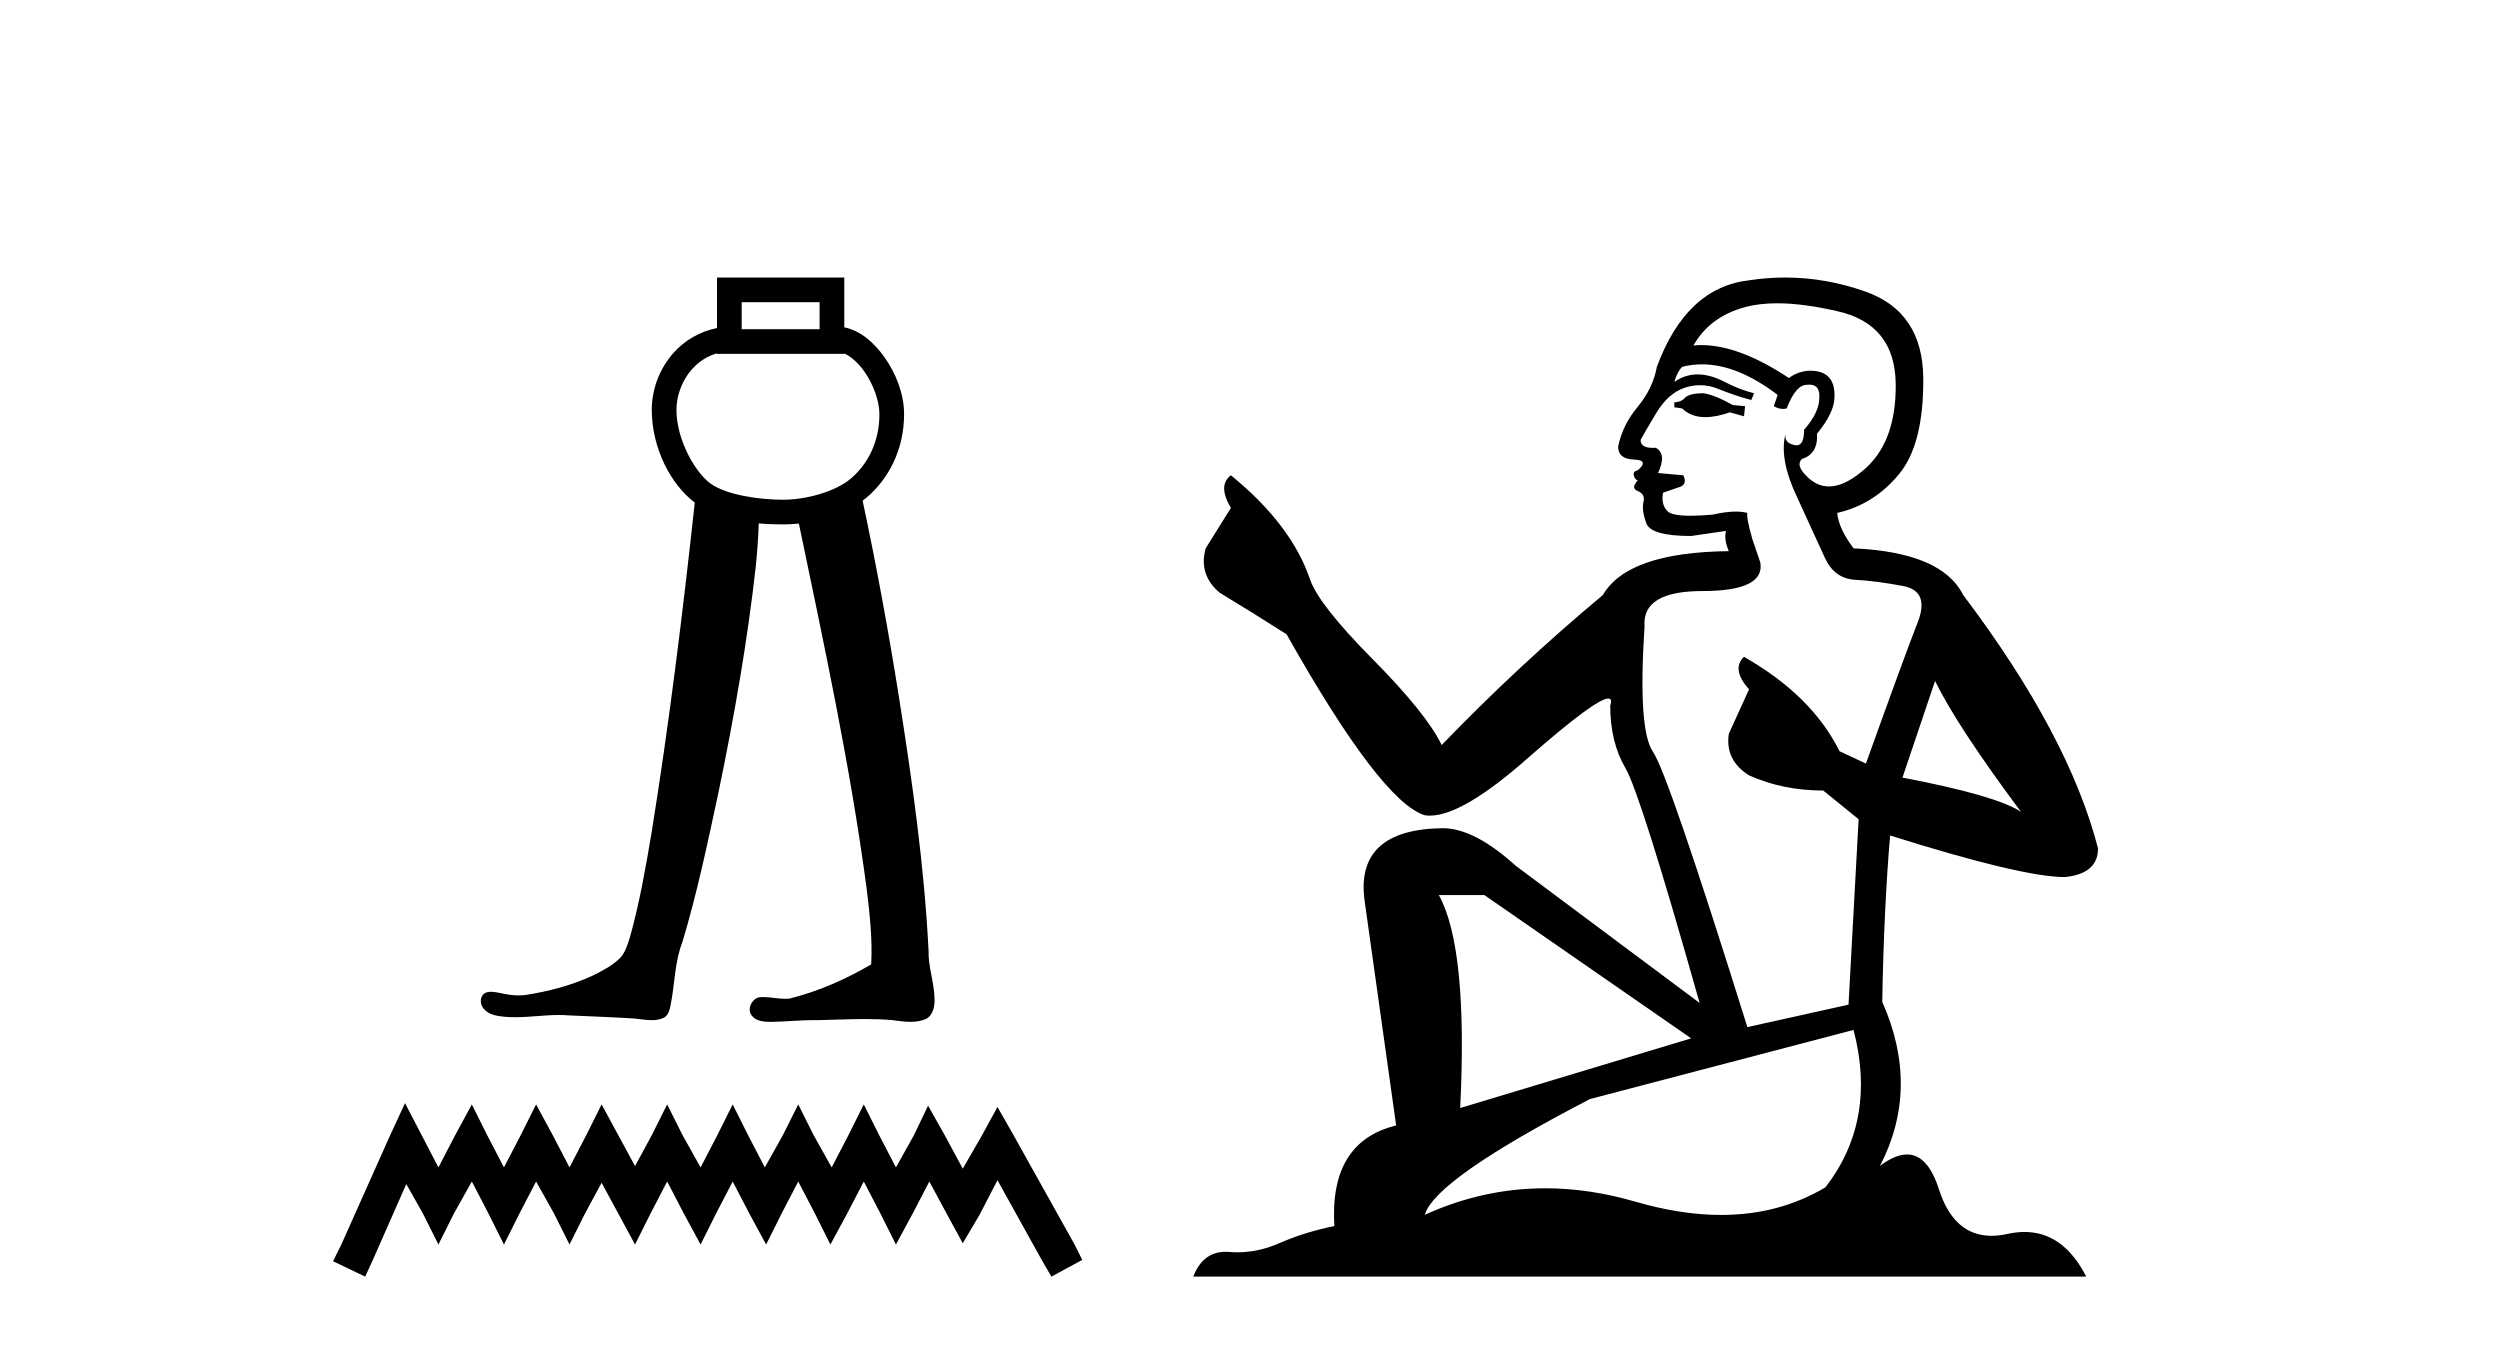 <?xml version='1.0' encoding='UTF-8' standalone='yes'?><svg xmlns='http://www.w3.org/2000/svg' xmlns:xlink='http://www.w3.org/1999/xlink' width='76.0' height='41.0' ><path d='M 24.916 9.187 L 24.916 10.007 L 22.547 10.007 L 22.547 9.187 ZM 21.797 10.741 L 21.797 10.757 L 25.666 10.757 L 25.666 10.744 C 25.866 10.838 26.085 11.025 26.271 11.286 C 26.547 11.673 26.731 12.192 26.734 12.574 C 26.741 13.459 26.353 14.139 25.856 14.556 C 25.385 14.952 24.498 15.192 23.804 15.192 C 23.091 15.192 22.087 15.049 21.605 14.704 C 21.127 14.361 20.567 13.362 20.564 12.467 C 20.562 12.035 20.731 11.567 21.035 11.226 C 21.234 11.003 21.485 10.83 21.796 10.741 C 21.797 10.741 21.797 10.741 21.797 10.741 C 21.797 10.741 21.797 10.741 21.797 10.741 ZM 21.797 8.437 L 21.797 8.812 L 21.797 9.972 C 21.256 10.081 20.803 10.36 20.476 10.726 C 20.04 11.214 19.812 11.848 19.814 12.469 C 19.818 13.616 20.383 14.721 21.121 15.279 C 20.757 18.63 20.345 21.977 19.809 25.306 C 19.63 26.37 19.444 27.436 19.155 28.475 C 19.086 28.695 19.02 28.929 18.868 29.105 C 18.628 29.352 18.313 29.513 18.008 29.663 C 17.37 29.958 16.68 30.137 15.986 30.246 C 15.913 30.255 15.84 30.26 15.767 30.26 C 15.57 30.26 15.373 30.228 15.181 30.183 C 15.099 30.169 15.011 30.15 14.924 30.15 C 14.854 30.15 14.785 30.163 14.724 30.2 C 14.58 30.307 14.589 30.533 14.701 30.66 C 14.854 30.856 15.122 30.889 15.353 30.911 C 15.456 30.919 15.559 30.923 15.662 30.923 C 16.105 30.923 16.548 30.856 16.991 30.856 C 17.093 30.856 17.195 30.86 17.297 30.868 C 17.965 30.899 18.635 30.921 19.302 30.964 C 19.467 30.981 19.641 31.013 19.811 31.013 C 19.942 31.013 20.07 30.994 20.191 30.935 C 20.359 30.829 20.373 30.607 20.409 30.43 C 20.517 29.835 20.521 29.216 20.742 28.647 C 21.2 27.129 21.523 25.574 21.855 24.025 C 22.321 21.771 22.722 19.501 22.976 17.214 C 23.018 16.781 23.054 16.347 23.065 15.912 C 23.326 15.935 23.577 15.942 23.804 15.942 C 23.96 15.942 24.122 15.934 24.286 15.917 C 25.052 19.599 25.849 23.28 26.346 27.01 C 26.437 27.775 26.527 28.548 26.484 29.319 C 25.711 29.769 24.882 30.137 24.013 30.354 C 23.964 30.361 23.915 30.363 23.866 30.363 C 23.647 30.363 23.427 30.311 23.208 30.311 C 23.16 30.311 23.112 30.313 23.065 30.319 C 22.847 30.382 22.707 30.671 22.847 30.865 C 22.977 31.045 23.218 31.065 23.426 31.065 C 23.436 31.065 23.446 31.065 23.457 31.065 C 23.89 31.058 24.322 31.011 24.756 31.011 C 24.796 31.011 24.837 31.011 24.878 31.012 C 25.349 31.003 25.821 30.979 26.292 30.979 C 26.575 30.979 26.857 30.987 27.139 31.013 C 27.316 31.036 27.5 31.064 27.682 31.064 C 27.849 31.064 28.013 31.04 28.167 30.969 C 28.372 30.844 28.422 30.579 28.409 30.355 C 28.401 29.861 28.214 29.388 28.228 28.893 C 28.097 26.31 27.731 23.747 27.329 21.195 C 27.011 19.195 26.646 17.202 26.224 15.221 C 26.263 15.192 26.301 15.162 26.338 15.131 C 26.998 14.577 27.492 13.678 27.484 12.569 C 27.48 11.975 27.242 11.355 26.881 10.85 C 26.575 10.421 26.164 10.051 25.666 9.951 L 25.666 8.812 L 25.666 8.437 Z' style='fill:#000000;stroke:none' /><path d='M 12.312 33.535 L 11.843 34.551 L 10.359 37.872 L 10.124 38.341 L 11.101 38.809 L 11.335 38.301 L 12.351 35.996 L 12.859 36.895 L 13.328 37.833 L 13.797 36.895 L 14.344 35.918 L 14.851 36.895 L 15.32 37.833 L 15.789 36.895 L 16.297 35.918 L 16.844 36.895 L 17.313 37.833 L 17.782 36.895 L 18.289 35.957 L 18.797 36.895 L 19.305 37.833 L 19.774 36.895 L 20.282 35.918 L 20.79 36.895 L 21.298 37.833 L 21.767 36.895 L 22.274 35.918 L 22.782 36.895 L 23.29 37.833 L 23.759 36.895 L 24.267 35.918 L 24.775 36.895 L 25.244 37.833 L 25.752 36.895 L 26.259 35.918 L 26.767 36.895 L 27.236 37.833 L 27.744 36.895 L 28.252 35.918 L 28.799 36.934 L 29.268 37.794 L 29.776 36.934 L 30.323 35.879 L 31.69 38.341 L 31.963 38.809 L 32.901 38.301 L 32.667 37.833 L 30.791 34.473 L 30.323 33.652 L 29.854 34.512 L 29.268 35.528 L 28.721 34.512 L 28.213 33.613 L 27.783 34.512 L 27.236 35.489 L 26.728 34.512 L 26.259 33.574 L 25.791 34.512 L 25.283 35.489 L 24.736 34.512 L 24.267 33.574 L 23.798 34.512 L 23.251 35.489 L 22.743 34.512 L 22.274 33.574 L 21.806 34.512 L 21.298 35.489 L 20.751 34.512 L 20.282 33.574 L 19.813 34.512 L 19.305 35.449 L 18.797 34.512 L 18.289 33.574 L 17.821 34.512 L 17.313 35.489 L 16.805 34.512 L 16.297 33.574 L 15.828 34.512 L 15.32 35.489 L 14.812 34.512 L 14.344 33.574 L 13.836 34.512 L 13.328 35.489 L 12.82 34.512 L 12.312 33.535 Z' style='fill:#000000;stroke:none' /><path d='M 51.787 11.955 Q 51.36 11.955 51.224 12.091 Q 51.104 12.228 50.899 12.228 L 50.899 12.382 L 51.138 12.416 Q 51.403 12.681 51.843 12.681 Q 52.169 12.681 52.59 12.535 L 53.017 12.655 L 53.051 12.348 L 52.676 12.313 Q 52.129 12.006 51.787 11.955 ZM 54.025 9.22 Q 54.813 9.22 55.853 9.46 Q 57.613 9.853 57.63 11.681 Q 57.647 13.492 56.605 14.329 Q 56.054 14.788 55.601 14.788 Q 55.212 14.788 54.896 14.449 Q 54.589 14.141 54.777 13.953 Q 55.272 13.8 55.238 13.185 Q 55.768 12.535 55.768 12.074 Q 55.8 11.27 55.029 11.27 Q 54.998 11.27 54.965 11.271 Q 54.623 11.305 54.384 11.493 Q 52.873 10.491 51.723 10.491 Q 51.599 10.491 51.48 10.503 L 51.48 10.503 Q 51.975 9.631 53.034 9.341 Q 53.466 9.22 54.025 9.22 ZM 58.826 20.701 Q 59.492 22.068 61.439 24.682 Q 60.705 24.186 57.835 23.639 L 58.826 20.701 ZM 51.742 11.076 Q 52.82 11.076 54.042 12.006 L 53.923 12.348 Q 54.066 12.431 54.201 12.431 Q 54.259 12.431 54.316 12.416 Q 54.589 11.698 54.931 11.698 Q 54.972 11.693 55.008 11.693 Q 55.337 11.693 55.306 12.108 Q 55.306 12.535 54.845 13.065 Q 54.845 13.538 54.615 13.538 Q 54.579 13.538 54.538 13.526 Q 54.23 13.458 54.281 13.185 L 54.281 13.185 Q 54.076 13.953 54.64 15.132 Q 55.187 16.328 55.477 16.96 Q 55.768 17.592 56.4 17.626 Q 57.032 17.66 57.852 17.814 Q 58.672 17.968 58.296 18.925 Q 57.92 19.881 56.724 23.212 L 55.921 22.837 Q 55.084 21.145 53.017 19.967 L 53.017 19.967 Q 52.624 20.342 53.171 20.957 L 52.556 22.307 Q 52.436 23.11 53.171 23.571 Q 54.196 24.032 55.426 24.032 L 56.502 24.904 L 56.195 30.541 L 53.12 31.224 Q 50.711 23.52 50.25 22.854 Q 49.789 22.187 49.994 19.044 Q 49.908 17.968 51.753 17.968 Q 53.666 17.968 53.513 17.097 L 53.274 16.396 Q 53.086 15.747 53.12 15.593 Q 52.969 15.552 52.77 15.552 Q 52.471 15.552 52.061 15.645 Q 51.673 15.679 51.392 15.679 Q 50.831 15.679 50.694 15.542 Q 50.489 15.337 50.557 14.978 L 51.104 14.79 Q 51.292 14.688 51.172 14.449 L 50.404 14.38 Q 50.677 13.8 50.335 13.612 Q 50.284 13.615 50.238 13.615 Q 49.874 13.615 49.874 13.373 Q 49.994 13.15 50.352 12.553 Q 50.711 11.955 51.224 11.784 Q 51.454 11.71 51.681 11.71 Q 51.976 11.71 52.266 11.835 Q 52.778 12.04 53.239 12.16 L 53.325 11.955 Q 52.898 11.852 52.436 11.613 Q 51.992 11.382 51.608 11.382 Q 51.224 11.382 50.899 11.613 Q 50.984 11.305 51.138 11.152 Q 51.434 11.076 51.742 11.076 ZM 45.125 27.21 L 51.411 31.566 L 44.39 33.684 Q 44.629 28.816 43.741 27.21 ZM 56.348 31.31 Q 57.066 34.06 55.494 36.093 Q 54.087 36.934 52.325 36.934 Q 51.114 36.934 49.737 36.537 Q 48.326 36.124 46.974 36.124 Q 45.086 36.124 43.314 36.93 Q 43.622 35.854 48.336 33.411 L 56.348 31.31 ZM 54.27 8.437 Q 53.723 8.437 53.171 8.521 Q 51.258 8.743 50.369 11.152 Q 50.25 11.801 49.789 12.365 Q 49.327 12.911 49.191 13.578 Q 49.191 13.953 49.669 13.97 Q 50.147 13.988 49.789 14.295 Q 49.635 14.329 49.669 14.449 Q 49.686 14.568 49.789 14.603 Q 49.566 14.842 49.789 14.927 Q 50.028 15.03 49.959 15.269 Q 49.908 15.525 50.045 15.901 Q 50.181 16.294 51.411 16.294 L 52.471 16.14 L 52.471 16.14 Q 52.402 16.396 52.556 16.755 Q 49.481 16.789 48.729 18.087 Q 46.15 20.24 43.827 22.649 Q 43.365 21.692 41.725 20.035 Q 40.102 18.395 39.829 17.626 Q 39.265 15.952 37.42 14.449 Q 37.01 14.756 37.42 15.44 L 36.652 16.67 Q 36.43 17.472 37.079 18.019 Q 38.07 18.617 39.112 19.283 Q 41.982 24.374 43.314 24.784 Q 43.388 24.795 43.468 24.795 Q 44.482 24.795 46.509 22.99 Q 48.517 21.235 48.891 21.235 Q 49.023 21.235 48.951 21.453 Q 48.951 22.563 49.413 23.349 Q 49.874 24.135 51.668 30.49 L 46.082 26.322 Q 44.817 25.177 43.861 25.177 Q 41.179 25.211 41.486 27.398 L 42.443 34.214 Q 40.41 34.709 40.564 37.272 Q 39.641 37.46 38.872 37.801 Q 38.251 38.07 37.619 38.07 Q 37.486 38.07 37.352 38.058 Q 37.306 38.055 37.261 38.055 Q 36.565 38.055 36.276 38.809 L 63.421 38.809 Q 62.728 37.452 61.544 37.452 Q 61.297 37.452 61.029 37.511 Q 60.771 37.568 60.54 37.568 Q 59.4 37.568 58.945 36.161 Q 58.608 35.096 57.974 35.096 Q 57.611 35.096 57.151 35.444 Q 58.381 33.069 57.22 30.456 Q 57.271 27.62 57.459 25.399 Q 61.473 26.663 62.772 26.663 Q 63.78 26.561 63.78 25.792 Q 62.891 22.341 59.68 18.087 Q 59.031 16.789 56.348 16.67 Q 55.887 16.055 55.853 15.593 Q 56.963 15.337 57.715 14.432 Q 58.484 13.526 58.467 11.493 Q 58.45 9.478 56.707 8.863 Q 55.501 8.437 54.27 8.437 Z' style='fill:#000000;stroke:none' /></svg>